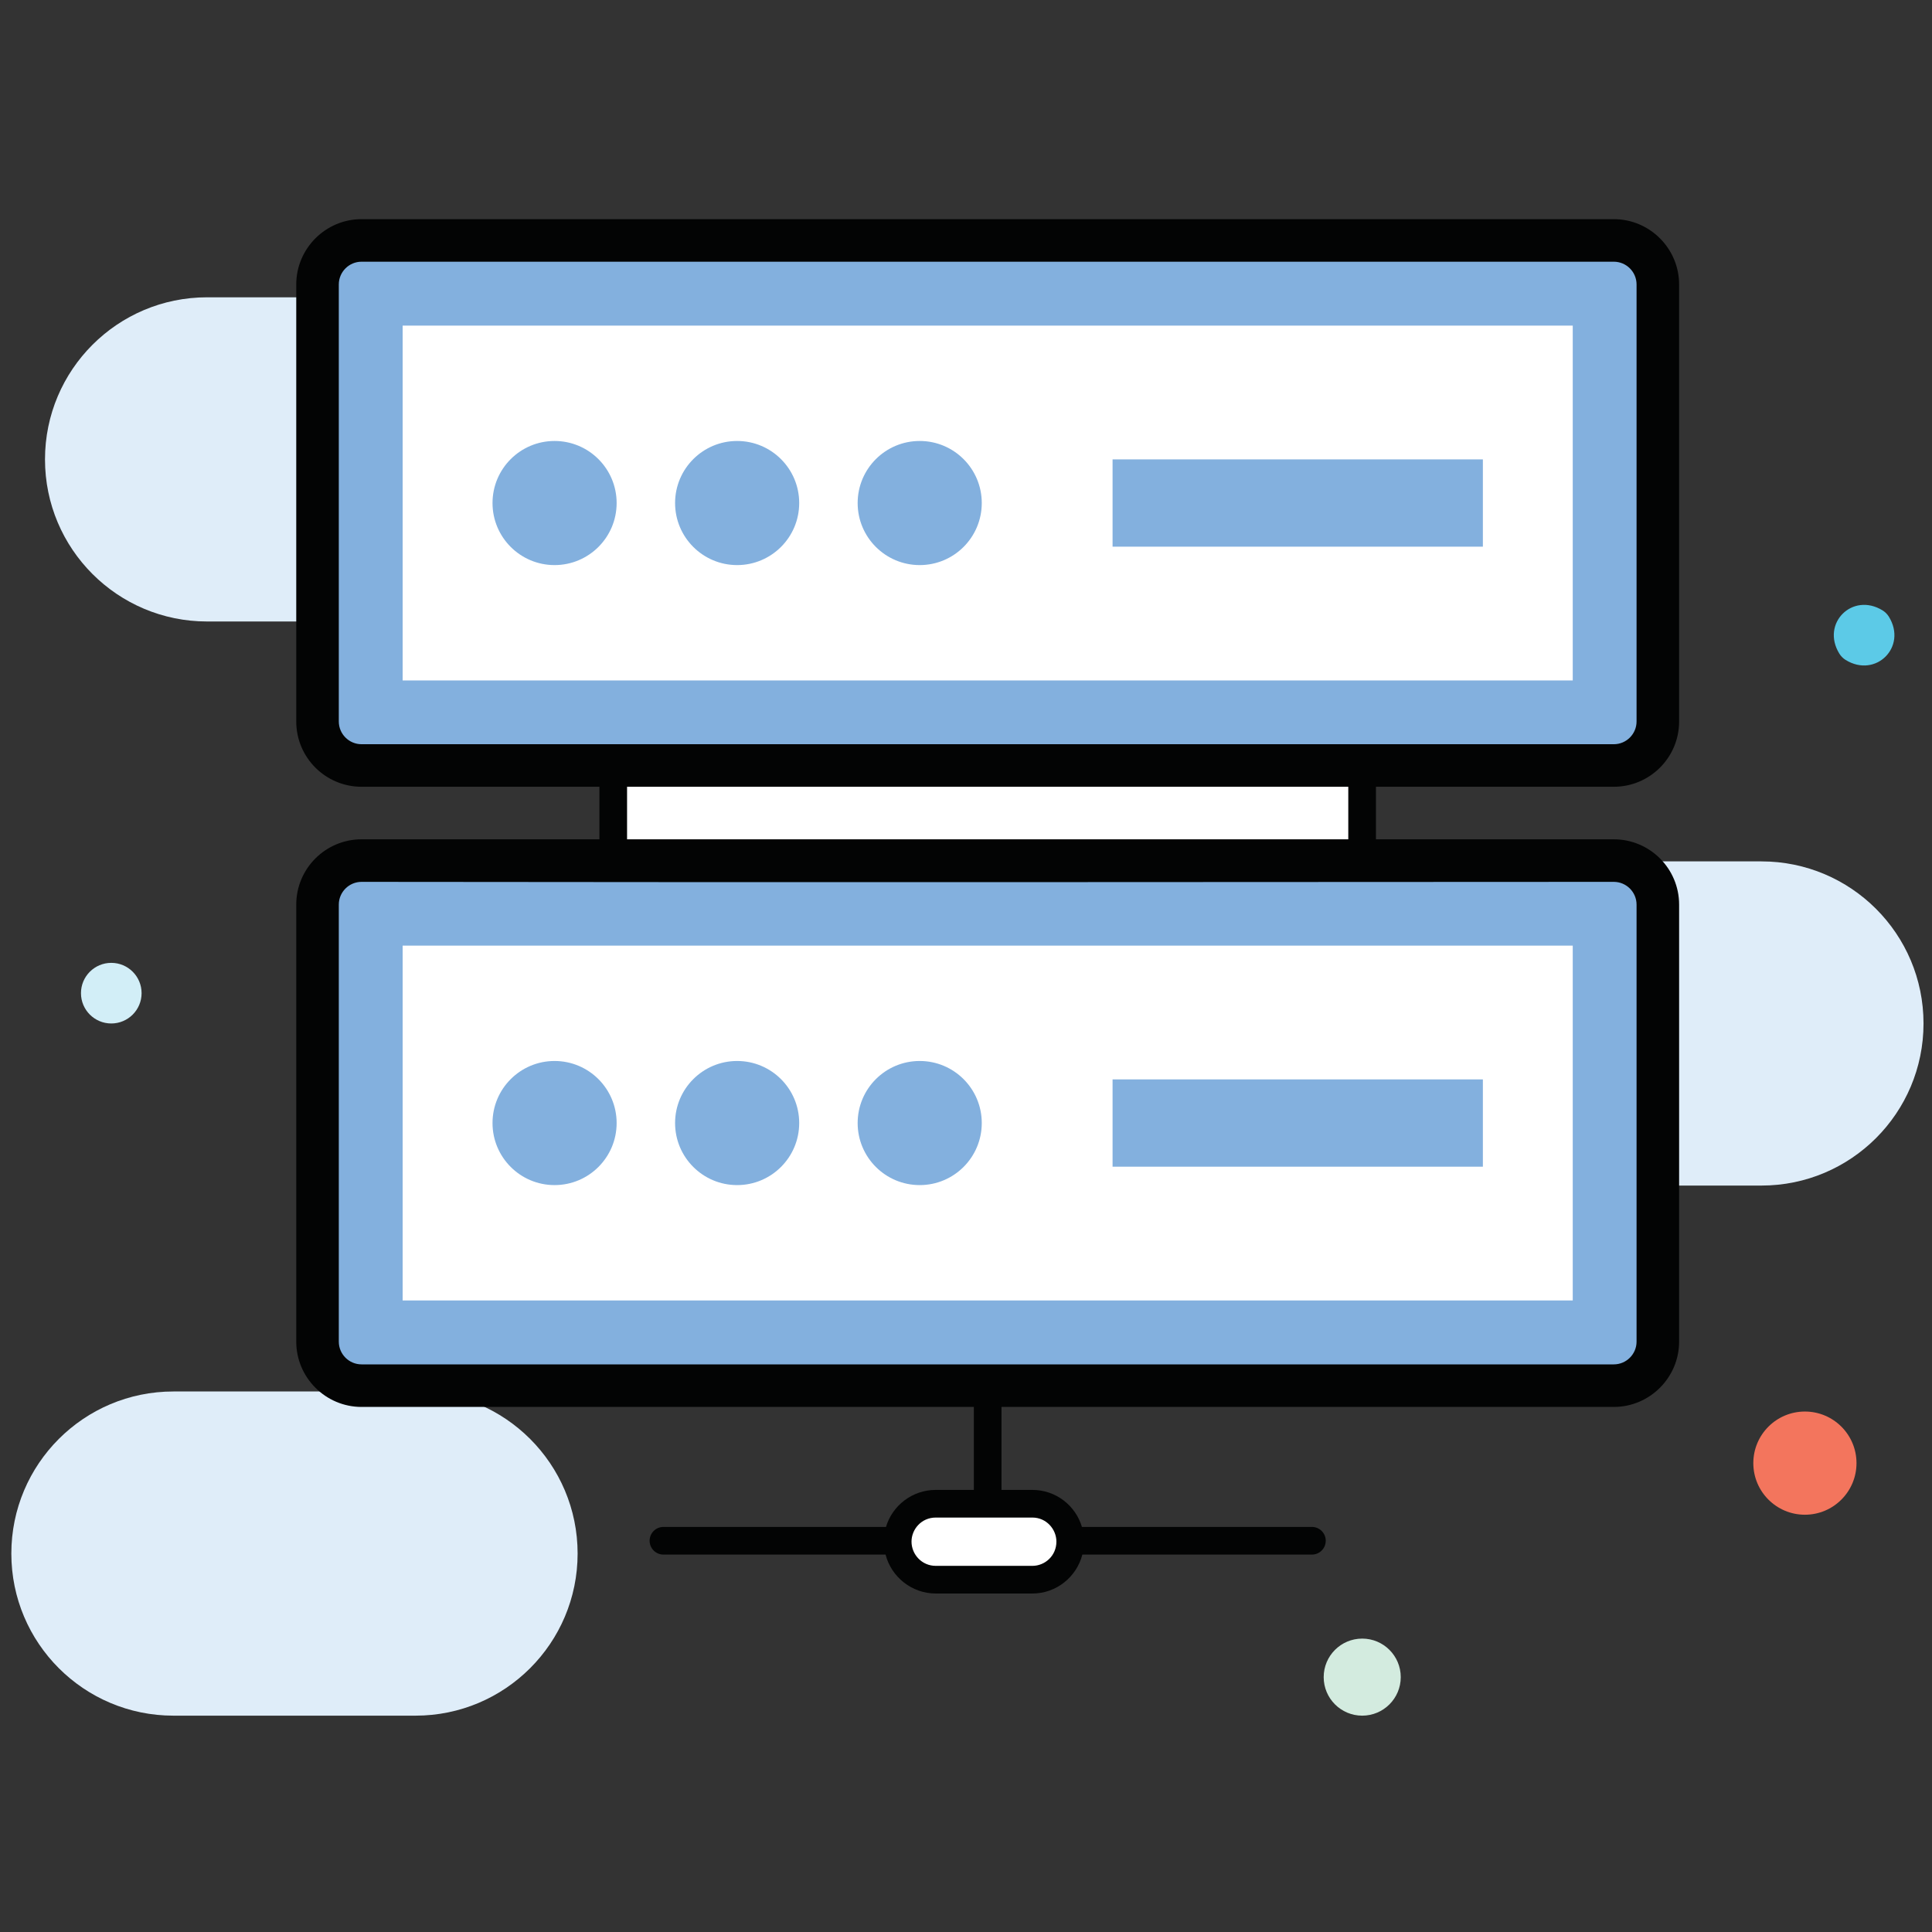 <?xml version="1.0" encoding="UTF-8" standalone="no"?>
<!DOCTYPE svg PUBLIC "-//W3C//DTD SVG 1.1//EN" "http://www.w3.org/Graphics/SVG/1.1/DTD/svg11.dtd">
<svg width="100%" height="100%" viewBox="0 0 598 598" version="1.1" xmlns="http://www.w3.org/2000/svg" xmlns:xlink="http://www.w3.org/1999/xlink" xml:space="preserve" xmlns:serif="http://www.serif.com/" style="fill-rule:evenodd;clip-rule:evenodd;stroke-linejoin:round;stroke-miterlimit:2;">
    <rect x="0" y="0" width="598" height="598" fill="#333333" stroke="none"/>
    <g transform="matrix(1,0,0,1,-3090,-1232)">
        <g transform="matrix(4.167,0,0,4.167,0,0)">
            <path d="M799.326,317.74L756.923,317.74C750.274,317.74 744.883,323.131 744.883,329.78C744.883,336.429 750.274,341.82 756.923,341.82L799.326,341.82C805.975,341.82 811.366,336.429 811.366,329.78C811.366,323.131 805.975,317.74 799.326,317.74Z" style="fill:rgb(223,237,249);fill-rule:nonzero;"/>
            <path d="M872.378,359.64L841.261,359.64C834.611,359.64 829.221,365.03 829.221,371.68C829.221,378.329 834.611,383.72 841.261,383.72L872.378,383.72C879.028,383.72 884.419,378.329 884.419,371.68C884.419,365.03 879.028,359.64 872.378,359.64Z" style="fill:rgb(223,237,249);fill-rule:nonzero;"/>
            <path d="M772.406,399.015L754.422,399.015C747.773,399.015 742.383,404.405 742.383,411.055C742.383,417.704 747.773,423.095 754.422,423.095L772.406,423.095C779.055,423.095 784.446,417.704 784.446,411.055C784.446,404.405 779.055,399.015 772.406,399.015Z" style="fill:rgb(223,237,249);fill-rule:nonzero;"/>
            <path d="M881.846,341.465C883.227,343.706 880.876,346.057 878.634,344.677C878.447,344.561 878.282,344.396 878.167,344.209C876.786,341.968 879.137,339.617 881.379,340.997C881.566,341.112 881.731,341.277 881.846,341.465Z" style="fill:rgb(92,202,231);fill-rule:nonzero;"/>
            <path d="M749.807,367.177C748.563,367.177 747.555,368.185 747.555,369.428C747.555,370.672 748.563,371.68 749.807,371.68C751.05,371.68 752.058,370.672 752.058,369.428C752.058,368.185 751.05,367.177 749.807,367.177Z" style="fill:rgb(210,238,247);fill-rule:nonzero;"/>
            <path d="M842.726,417.371C841.145,417.371 839.864,418.652 839.864,420.233C839.864,421.813 841.145,423.095 842.726,423.095C844.306,423.095 845.588,421.813 845.588,420.233C845.588,418.652 844.306,417.371 842.726,417.371Z" style="fill:rgb(211,235,223);fill-rule:nonzero;"/>
            <path d="M875.609,400.505C873.493,400.505 871.777,402.221 871.777,404.337C871.777,406.454 873.493,408.17 875.609,408.17C877.725,408.17 879.441,406.454 879.441,404.337C879.441,402.221 877.725,400.505 875.609,400.505Z" style="fill:rgb(243,117,93);fill-rule:nonzero;"/>
            <rect x="787.088" y="352.521" width="55.638" height="7.663" style="fill:white;fill-rule:nonzero;"/>
            <path d="M861.416,313.522L768.398,313.522C766.592,313.522 765.128,314.986 765.128,316.792L765.128,349.251C765.128,351.057 766.592,352.521 768.398,352.521L861.416,352.521C863.222,352.521 864.686,351.057 864.686,349.251L864.686,316.792C864.686,314.986 863.222,313.522 861.416,313.522Z" style="fill:rgb(131,176,222);fill-rule:nonzero;"/>
            <rect x="771.449" y="319.843" width="86.915" height="26.357" style="fill:white;fill-rule:nonzero;"/>
            <path d="M861.416,359.576L768.398,359.576C766.592,359.576 765.128,361.04 765.128,362.846L765.128,395.305C765.128,397.111 766.592,398.575 768.398,398.575L861.416,398.575C863.222,398.575 864.686,397.111 864.686,395.305L864.686,362.846C864.686,361.04 863.222,359.576 861.416,359.576Z" style="fill:rgb(131,176,222);fill-rule:nonzero;"/>
            <rect x="771.449" y="365.897" width="86.915" height="26.357" style="fill:white;fill-rule:nonzero;"/>
            <path d="M782.734,328.412C780.188,328.412 778.125,330.476 778.125,333.022C778.125,335.567 780.188,337.631 782.734,337.631C785.28,337.631 787.344,335.567 787.344,333.022C787.344,330.476 785.28,328.412 782.734,328.412Z" style="fill:rgb(131,176,222);fill-rule:nonzero;"/>
            <path d="M796.295,328.412C793.75,328.412 791.686,330.476 791.686,333.022C791.686,335.567 793.75,337.631 796.295,337.631C798.841,337.631 800.905,335.567 800.905,333.022C800.905,330.476 798.841,328.412 796.295,328.412Z" style="fill:rgb(131,176,222);fill-rule:nonzero;"/>
            <path d="M809.857,328.412C807.311,328.412 805.247,330.476 805.247,333.022C805.247,335.567 807.311,337.631 809.857,337.631C812.402,337.631 814.466,335.567 814.466,333.022C814.466,330.476 812.402,328.412 809.857,328.412Z" style="fill:rgb(131,176,222);fill-rule:nonzero;"/>
            <rect x="824.182" y="329.78" width="27.506" height="6.483" style="fill:rgb(131,176,222);fill-rule:nonzero;"/>
            <path d="M782.734,374.466C780.188,374.466 778.125,376.53 778.125,379.076C778.125,381.622 780.188,383.685 782.734,383.685C785.28,383.685 787.344,381.622 787.344,379.076C787.344,376.53 785.28,374.466 782.734,374.466Z" style="fill:rgb(131,176,222);fill-rule:nonzero;"/>
            <path d="M796.295,374.466C793.75,374.466 791.686,376.53 791.686,379.076C791.686,381.622 793.75,383.685 796.295,383.685C798.841,383.685 800.905,381.622 800.905,379.076C800.905,376.53 798.841,374.466 796.295,374.466Z" style="fill:rgb(131,176,222);fill-rule:nonzero;"/>
            <path d="M809.857,374.466C807.311,374.466 805.247,376.53 805.247,379.076C805.247,381.622 807.311,383.685 809.857,383.685C812.402,383.685 814.466,381.622 814.466,379.076C814.466,376.53 812.402,374.466 809.857,374.466Z" style="fill:rgb(131,176,222);fill-rule:nonzero;"/>
            <rect x="824.182" y="375.834" width="27.506" height="6.484" style="fill:rgb(131,176,222);fill-rule:nonzero;"/>
            <path d="M818.218,407.346L811.049,407.346C809.491,407.346 808.227,408.609 808.227,410.167C808.227,411.725 809.491,412.988 811.049,412.988L818.218,412.988C819.777,412.988 821.039,411.725 821.039,410.167C821.039,408.609 819.777,407.346 818.218,407.346Z" style="fill:white;fill-rule:nonzero;"/>
            <path d="M841.691,358L788.119,358L788.119,354.097L841.691,354.097L841.691,358ZM863.104,362.852L863.104,395.311C863.104,396.244 862.346,397.002 861.413,397.002L768.397,397.002C767.465,397.002 766.707,396.244 766.707,395.311L766.707,362.852C766.707,361.92 767.465,361.161 768.397,361.161C779.195,361.163 787.717,361.208 861.413,361.161C862.346,361.161 863.104,361.92 863.104,362.852ZM766.707,349.246L766.707,316.787C766.707,315.854 767.465,315.096 768.397,315.096L861.413,315.096C862.346,315.096 863.104,315.854 863.104,316.787L863.104,349.246C863.104,350.178 862.346,350.937 861.413,350.937L768.397,350.937C767.465,350.937 766.707,350.178 766.707,349.246ZM818.224,408.38C819.267,408.38 820.01,409.248 820.01,410.166C820.01,411.22 819.16,411.968 818.224,411.968L811.05,411.968C810.012,411.968 809.248,411.116 809.248,410.166C809.248,409.255 809.978,408.38 811.05,408.38C811.212,408.38 818.632,408.38 818.224,408.38ZM861.413,354.097C864.084,354.097 866.265,351.932 866.265,349.246L866.265,316.787C866.265,314.116 864.084,311.935 861.413,311.935L768.397,311.935C765.727,311.935 763.546,314.116 763.546,316.787L763.546,349.246C763.546,351.932 765.727,354.097 768.397,354.097L786.065,354.097L786.065,358L768.397,358C765.727,358 763.546,360.166 763.546,362.852L763.546,395.311C763.546,397.982 765.727,400.163 768.397,400.163L813.878,400.163L813.878,406.326L811.05,406.326C809.311,406.326 807.826,407.479 807.352,409.076L790.822,409.076C790.253,409.076 789.794,409.534 789.794,410.103C789.794,410.672 790.253,411.13 790.822,411.13L807.32,411.13C807.747,412.789 809.264,414.022 811.05,414.022L818.224,414.022C820.01,414.022 821.511,412.789 821.938,411.13L838.989,411.13C839.558,411.13 840.016,410.672 840.016,410.103C840.016,409.534 839.558,409.076 838.989,409.076L821.906,409.076C821.432,407.479 819.962,406.326 818.224,406.326L815.932,406.326L815.932,400.163L861.413,400.163C864.084,400.163 866.265,397.982 866.265,395.311L866.265,362.852C866.265,360.166 864.084,358 861.413,358L843.746,358L843.746,354.097L861.413,354.097Z" style="fill:rgb(3,4,4);fill-rule:nonzero;"/>
        </g>
    </g>
</svg>
